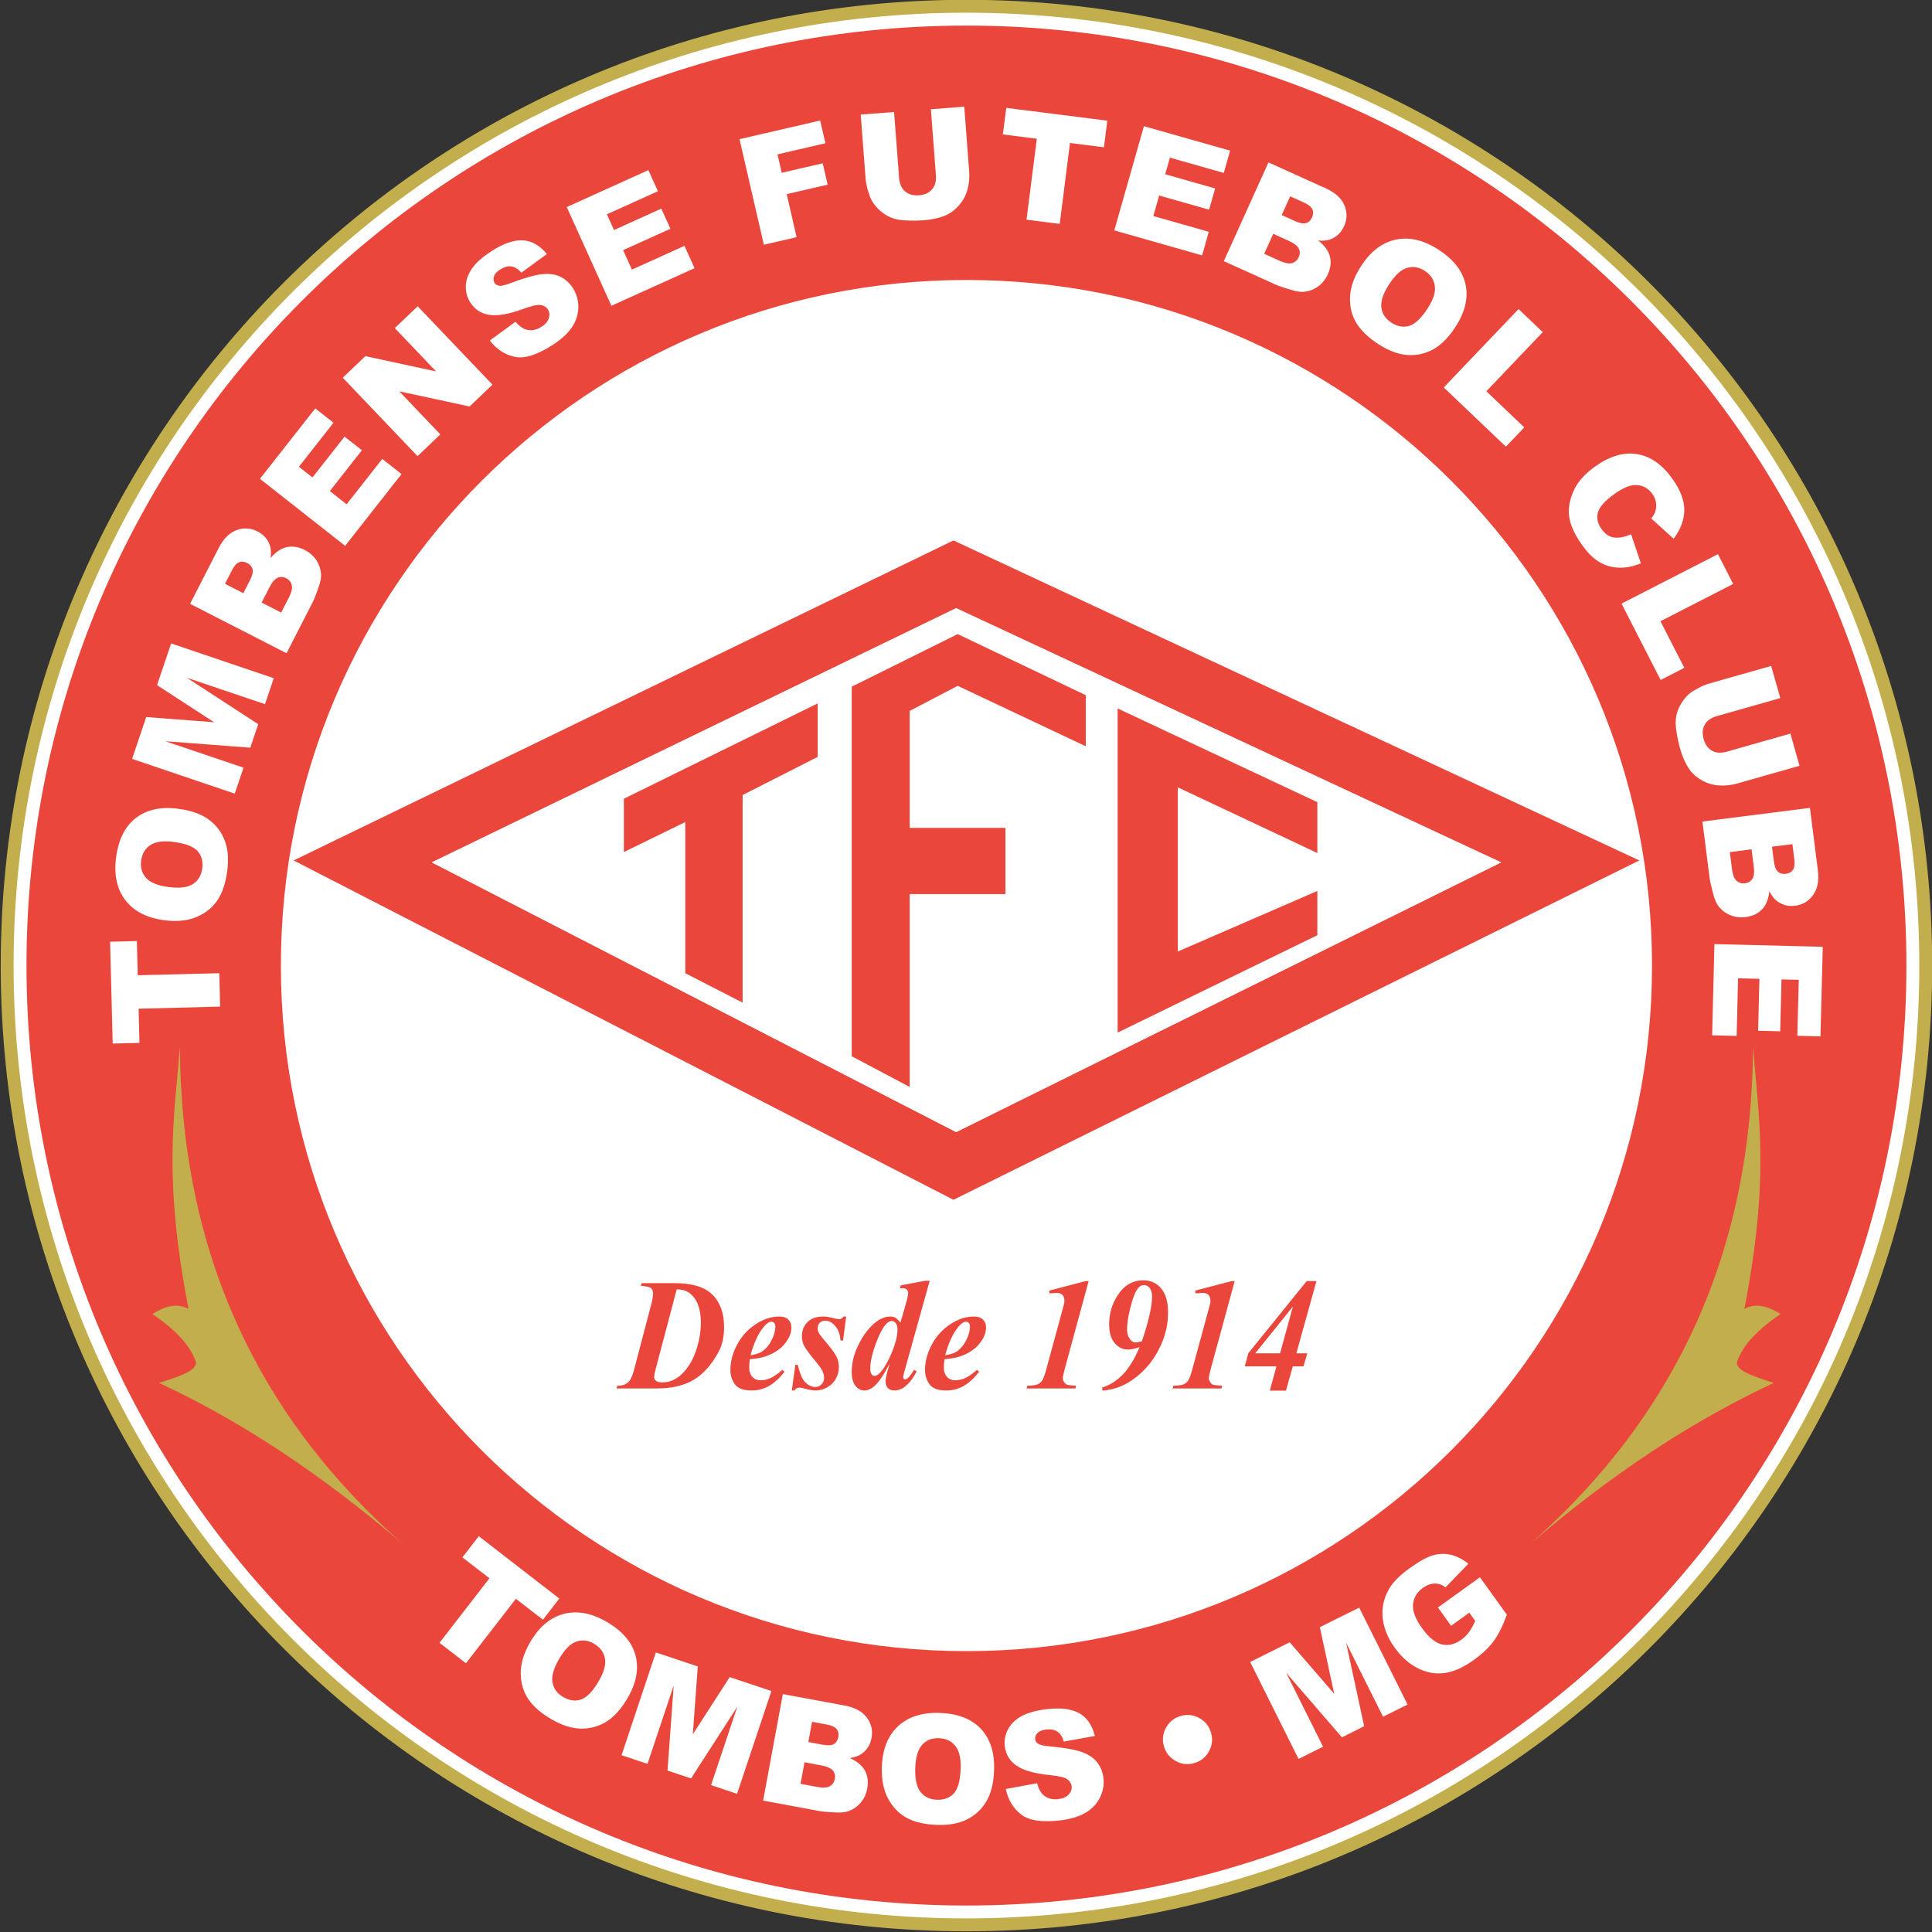 <?xml version="1.0" encoding="UTF-8"?>
<svg xmlns="http://www.w3.org/2000/svg" xmlns:xlink="http://www.w3.org/1999/xlink" width="210.3pt" height="210.3pt" viewBox="0 0 210.3 210.3" version="1.1">
<rect x="0" y="0" width="210.3" height="210.3" fill="#333333" stroke="none"/>
<g id="surface1">
<path style=" stroke:none;fill-rule:evenodd;fill:rgb(91.797%,27.44%,23.143%);fill-opacity:1;" d="M 105.199 0.602 C 162.914 0.602 209.699 47.387 209.699 105.102 C 209.699 162.816 162.914 209.602 105.199 209.602 C 47.484 209.602 0.699 162.816 0.699 105.102 C 0.699 47.387 47.484 0.602 105.199 0.602 Z M 105.199 0.602 "/>
<path style=" stroke:none;fill-rule:evenodd;fill:rgb(100%,100%,100%);fill-opacity:1;" d="M 105.199 0.602 C 162.914 0.602 209.699 47.387 209.699 105.102 C 209.699 162.816 162.914 209.602 105.199 209.602 C 47.484 209.602 0.699 162.816 0.699 105.102 C 0.699 47.387 47.484 0.602 105.199 0.602 Z M 105.199 2.785 C 161.707 2.785 207.516 48.594 207.516 105.102 C 207.516 161.609 161.707 207.418 105.199 207.418 C 48.691 207.418 2.883 161.609 2.883 105.102 C 2.883 48.594 48.691 2.785 105.199 2.785 Z M 105.199 2.785 "/>
<path style=" stroke:none;fill-rule:evenodd;fill:rgb(100%,100%,100%);fill-opacity:1;" d="M 105.199 30.477 C 146.414 30.477 179.824 63.887 179.824 105.102 C 179.824 146.316 146.414 179.727 105.199 179.727 C 63.984 179.727 30.574 146.316 30.574 105.102 C 30.574 63.887 63.984 30.477 105.199 30.477 Z M 105.199 30.477 "/>
<path style=" stroke:none;fill-rule:evenodd;fill:rgb(76.172%,68.164%,29.81%);fill-opacity:1;" d="M 105.199 -0.02 C 163.254 -0.02 210.32 47.047 210.32 105.102 C 210.32 163.156 163.254 210.223 105.199 210.223 C 47.145 210.223 0.078 163.156 0.078 105.102 C 0.078 47.047 47.145 -0.02 105.199 -0.02 Z M 105.199 1.383 C 162.48 1.383 208.918 47.82 208.918 105.102 C 208.918 162.383 162.48 208.82 105.199 208.82 C 47.918 208.82 1.48 162.383 1.48 105.102 C 1.48 47.82 47.918 1.383 105.199 1.383 Z M 105.199 1.383 "/>
<path style=" stroke:none;fill-rule:evenodd;fill:rgb(91.797%,27.44%,23.143%);fill-opacity:1;" d="M 67.102 151.133 L 67.195 150.84 C 67.699 150.84 68.086 150.723 68.348 150.492 C 68.605 150.262 68.824 149.832 68.992 149.199 L 70.895 141.961 C 71.02 141.484 71.082 141.094 71.082 140.789 C 71.082 140.531 71.008 140.336 70.867 140.215 C 70.723 140.09 70.352 140.008 69.758 139.969 L 69.848 139.672 L 73.449 139.672 C 75.348 139.672 76.715 140.094 77.555 140.93 C 78.395 141.766 78.816 142.938 78.816 144.449 C 78.816 145.512 78.621 146.406 78.234 147.121 C 77.477 148.535 76.574 149.555 75.527 150.184 C 74.484 150.816 73.141 151.133 71.504 151.133 Z M 73.66 140.348 L 71.367 149.039 C 71.258 149.438 71.207 149.727 71.207 149.898 C 71.207 150.059 71.266 150.184 71.383 150.281 C 71.539 150.41 71.766 150.477 72.074 150.477 C 72.805 150.477 73.453 150.227 74.031 149.734 C 74.766 149.098 75.324 148.238 75.711 147.164 C 76.094 146.086 76.289 145.02 76.289 143.957 C 76.289 143.191 76.18 142.523 75.953 141.957 C 75.727 141.387 75.379 140.953 74.91 140.656 C 74.582 140.449 74.164 140.348 73.66 140.348 Z M 81.621 147.953 C 81.578 148.32 81.551 148.621 81.551 148.855 C 81.551 149.281 81.668 149.617 81.891 149.871 C 82.117 150.121 82.418 150.246 82.797 150.246 C 83.16 150.246 83.523 150.164 83.891 149.996 C 84.254 149.828 84.68 149.535 85.16 149.109 L 85.398 149.324 C 84.805 150.059 84.227 150.578 83.66 150.891 C 83.098 151.203 82.477 151.355 81.793 151.355 C 80.926 151.355 80.328 151.133 79.996 150.684 C 79.668 150.234 79.504 149.711 79.504 149.121 C 79.504 148.199 79.75 147.277 80.242 146.355 C 80.738 145.434 81.41 144.695 82.262 144.141 C 83.113 143.582 83.969 143.305 84.828 143.305 C 85.262 143.305 85.59 143.414 85.812 143.641 C 86.035 143.867 86.145 144.148 86.145 144.492 C 86.145 144.902 86.039 145.297 85.82 145.688 C 85.52 146.215 85.141 146.641 84.68 146.961 C 84.227 147.289 83.715 147.531 83.148 147.699 C 82.77 147.812 82.262 147.895 81.621 147.953 Z M 81.691 147.52 C 82.152 147.449 82.508 147.348 82.762 147.223 C 83.012 147.098 83.262 146.895 83.504 146.617 C 83.746 146.34 83.957 145.992 84.133 145.566 C 84.309 145.145 84.398 144.746 84.398 144.379 C 84.398 144.223 84.359 144.098 84.277 144.012 C 84.195 143.918 84.094 143.871 83.969 143.871 C 83.719 143.871 83.438 144.062 83.125 144.438 C 82.551 145.121 82.074 146.148 81.691 147.52 Z M 92.105 143.305 L 91.77 145.914 L 91.484 145.914 C 91.441 145.242 91.254 144.715 90.914 144.332 C 90.574 143.945 90.211 143.754 89.824 143.754 C 89.586 143.754 89.391 143.828 89.238 143.98 C 89.082 144.133 89.004 144.316 89.004 144.531 C 89.004 144.711 89.039 144.879 89.105 145.035 C 89.172 145.195 89.324 145.406 89.555 145.672 C 90.371 146.633 90.867 147.289 91.043 147.648 C 91.223 148.008 91.309 148.391 91.309 148.797 C 91.309 149.238 91.207 149.656 91 150.047 C 90.793 150.445 90.484 150.762 90.07 150.996 C 89.66 151.238 89.23 151.355 88.785 151.355 C 88.484 151.355 88.113 151.293 87.676 151.172 C 87.383 151.09 87.168 151.043 87.02 151.043 C 86.891 151.043 86.789 151.07 86.719 151.105 C 86.648 151.148 86.566 151.23 86.477 151.355 L 86.191 151.355 L 86.574 148.559 L 86.828 148.559 C 87.008 149.242 87.176 149.73 87.332 150.02 C 87.492 150.316 87.703 150.539 87.965 150.719 C 88.227 150.891 88.48 150.977 88.723 150.977 C 89.004 150.977 89.238 150.879 89.426 150.688 C 89.609 150.488 89.703 150.258 89.703 149.988 C 89.703 149.723 89.645 149.469 89.52 149.223 C 89.402 148.977 89.121 148.59 88.68 148.066 C 88.078 147.352 87.684 146.793 87.488 146.41 C 87.355 146.121 87.289 145.805 87.289 145.441 C 87.289 144.832 87.488 144.32 87.895 143.914 C 88.301 143.508 88.867 143.305 89.602 143.305 C 89.918 143.305 90.309 143.367 90.773 143.496 C 91.008 143.562 91.191 143.594 91.332 143.594 C 91.531 143.594 91.691 143.496 91.816 143.305 Z M 101.199 139.414 L 98.566 148.855 C 98.395 149.445 98.312 149.797 98.312 149.922 C 98.312 149.984 98.336 150.039 98.375 150.082 C 98.418 150.129 98.461 150.152 98.504 150.152 C 98.59 150.152 98.691 150.105 98.805 150.008 C 98.996 149.852 99.227 149.547 99.5 149.109 L 99.785 149.273 C 99.051 150.664 98.246 151.355 97.367 151.355 C 97.055 151.355 96.812 151.27 96.648 151.094 C 96.477 150.914 96.395 150.691 96.395 150.414 C 96.395 150.152 96.461 149.777 96.594 149.289 L 96.84 148.43 C 96.191 149.668 95.629 150.496 95.152 150.906 C 94.789 151.207 94.438 151.355 94.094 151.355 C 93.707 151.355 93.379 151.184 93.109 150.84 C 92.844 150.496 92.711 149.996 92.711 149.34 C 92.711 148.504 92.883 147.68 93.227 146.863 C 93.57 146.047 93.973 145.367 94.422 144.82 C 94.875 144.277 95.305 143.887 95.715 143.652 C 96.125 143.414 96.531 143.305 96.926 143.305 C 97.129 143.305 97.312 143.352 97.473 143.441 C 97.629 143.539 97.812 143.711 98.016 143.969 L 98.617 141.871 C 98.773 141.34 98.852 140.957 98.852 140.723 C 98.852 140.586 98.797 140.469 98.695 140.367 C 98.59 140.27 98.449 140.219 98.277 140.219 C 98.195 140.219 98.094 140.23 97.973 140.246 L 98.035 139.914 L 100.711 139.414 Z M 97.691 144.773 C 97.691 144.43 97.633 144.18 97.504 144.023 C 97.379 143.867 97.23 143.789 97.062 143.789 C 96.895 143.789 96.711 143.879 96.516 144.066 C 96.141 144.422 95.75 145.148 95.34 146.234 C 94.934 147.32 94.73 148.234 94.73 148.977 C 94.73 149.246 94.773 149.445 94.863 149.574 C 94.953 149.703 95.051 149.766 95.164 149.766 C 95.348 149.766 95.535 149.68 95.719 149.496 C 96.164 149.07 96.605 148.336 97.043 147.293 C 97.477 146.254 97.691 145.414 97.691 144.773 Z M 102.809 147.953 C 102.762 148.32 102.738 148.621 102.738 148.855 C 102.738 149.281 102.855 149.617 103.078 149.871 C 103.305 150.121 103.605 150.246 103.984 150.246 C 104.348 150.246 104.711 150.164 105.074 149.996 C 105.441 149.828 105.867 149.535 106.348 149.109 L 106.586 149.324 C 105.988 150.059 105.414 150.578 104.848 150.891 C 104.285 151.203 103.66 151.355 102.977 151.355 C 102.113 151.355 101.516 151.133 101.184 150.684 C 100.852 150.234 100.688 149.711 100.688 149.121 C 100.688 148.199 100.938 147.277 101.43 146.355 C 101.922 145.434 102.598 144.695 103.449 144.141 C 104.301 143.582 105.156 143.305 106.012 143.305 C 106.449 143.305 106.777 143.414 107 143.641 C 107.223 143.867 107.332 144.148 107.332 144.492 C 107.332 144.902 107.223 145.297 107.008 145.688 C 106.707 146.215 106.328 146.641 105.867 146.961 C 105.414 147.289 104.902 147.531 104.336 147.699 C 103.957 147.812 103.445 147.895 102.809 147.953 Z M 102.879 147.52 C 103.34 147.449 103.691 147.348 103.949 147.223 C 104.199 147.098 104.449 146.895 104.688 146.617 C 104.934 146.34 105.141 145.992 105.32 145.566 C 105.496 145.145 105.586 144.746 105.586 144.379 C 105.586 144.223 105.547 144.098 105.461 144.012 C 105.383 143.918 105.281 143.871 105.156 143.871 C 104.902 143.871 104.621 144.062 104.309 144.438 C 103.738 145.121 103.262 146.148 102.879 147.52 Z M 118.5 139.449 L 115.887 149.055 C 115.75 149.562 115.684 149.883 115.684 150.02 C 115.684 150.156 115.734 150.293 115.828 150.441 C 115.922 150.59 116.027 150.68 116.137 150.723 C 116.25 150.766 116.582 150.805 117.141 150.84 L 117.059 151.133 L 111.742 151.133 L 111.828 150.84 C 112.355 150.828 112.723 150.777 112.93 150.695 C 113.137 150.609 113.305 150.469 113.438 150.277 C 113.57 150.082 113.719 149.672 113.887 149.055 L 115.438 143.363 C 115.676 142.488 115.801 142.027 115.812 141.977 C 115.844 141.828 115.863 141.691 115.863 141.562 C 115.863 141.305 115.789 141.105 115.645 140.953 C 115.504 140.809 115.297 140.734 115.035 140.734 C 114.902 140.734 114.648 140.754 114.262 140.793 L 114.195 140.488 L 118.172 139.449 Z M 119.988 151.371 L 119.988 151.027 C 120.781 150.789 121.516 150.328 122.195 149.641 C 122.875 148.949 123.492 147.945 124.043 146.633 C 123.555 146.809 123.137 146.898 122.789 146.898 C 122.203 146.898 121.715 146.66 121.32 146.18 C 120.926 145.703 120.73 145.031 120.73 144.156 C 120.73 143.031 121.023 142.004 121.609 141.07 C 122.32 139.934 123.266 139.363 124.453 139.363 C 125.262 139.363 125.914 139.664 126.41 140.27 C 126.902 140.871 127.148 141.727 127.148 142.832 C 127.148 144.027 126.91 145.172 126.426 146.281 C 125.941 147.387 125.324 148.32 124.578 149.082 C 123.832 149.844 123.035 150.422 122.188 150.82 C 121.52 151.121 120.789 151.312 119.988 151.371 Z M 124.293 145.996 C 124.648 144.992 124.941 143.969 125.176 142.914 C 125.328 142.207 125.402 141.621 125.402 141.148 C 125.402 140.727 125.316 140.41 125.148 140.199 C 124.977 139.988 124.766 139.883 124.512 139.883 C 124.312 139.883 124.133 139.961 123.973 140.117 C 123.703 140.379 123.453 140.898 123.223 141.672 C 122.863 142.902 122.684 143.922 122.684 144.746 C 122.684 145.16 122.793 145.512 123.012 145.789 C 123.176 146.012 123.371 146.121 123.605 146.121 C 123.789 146.121 124.016 146.078 124.293 145.996 Z M 134.395 139.449 L 131.781 149.055 C 131.645 149.562 131.578 149.883 131.578 150.02 C 131.578 150.156 131.625 150.293 131.723 150.441 C 131.816 150.59 131.922 150.68 132.031 150.723 C 132.145 150.766 132.477 150.805 133.035 150.84 L 132.953 151.133 L 127.637 151.133 L 127.723 150.84 C 128.25 150.828 128.617 150.777 128.824 150.695 C 129.031 150.609 129.199 150.469 129.332 150.277 C 129.465 150.082 129.613 149.672 129.781 149.055 L 131.332 143.363 C 131.57 142.488 131.695 142.027 131.707 141.977 C 131.738 141.828 131.758 141.691 131.758 141.562 C 131.758 141.305 131.684 141.105 131.539 140.953 C 131.395 140.809 131.191 140.734 130.926 140.734 C 130.797 140.734 130.539 140.754 130.152 140.793 L 130.09 140.488 L 134.066 139.449 Z M 138.945 148.73 L 135.496 148.73 L 135.875 147.309 L 142.234 139.449 L 143.297 139.449 L 141.109 147.312 L 142.297 147.312 L 141.883 148.73 L 140.719 148.73 L 139.98 151.371 L 138.219 151.371 Z M 139.336 147.312 L 140.734 142.219 L 136.629 147.312 Z M 139.336 147.312 "/>
<path style=" stroke:none;fill-rule:evenodd;fill:rgb(91.797%,27.44%,23.143%);fill-opacity:1;" d="M 103.785 58.828 L 31.961 93.66 L 103.785 130.598 L 178.438 93.66 Z M 104.078 66.199 L 47.004 93.871 L 104.078 123.227 L 163.395 93.871 Z M 104.078 66.199 "/>
<path style=" stroke:none;fill-rule:evenodd;fill:rgb(100%,100%,100%);fill-opacity:1;" d="M 104.078 66.199 L 47.004 93.871 L 104.078 123.227 L 163.395 93.871 Z M 104.078 66.199 "/>
<path style=" stroke:none;fill-rule:evenodd;fill:rgb(91.797%,27.44%,23.143%);fill-opacity:1;" d="M 92.711 74.746 L 92.711 114.973 L 99.02 118.316 L 99.02 97.32 L 109.445 97.32 L 109.445 90.113 L 99.02 90.113 L 99.02 77.383 L 104.246 74.652 L 118.188 81.234 L 118.188 75.672 L 104.246 69.023 Z M 92.711 74.746 "/>
<path style=" stroke:none;fill-rule:evenodd;fill:rgb(91.797%,27.44%,23.143%);fill-opacity:1;" d="M 67.91 86.941 L 89.008 76.566 L 89.008 82.387 L 80.836 86.539 L 80.836 109.141 L 74.598 105.938 L 74.598 89.477 L 67.91 92.746 Z M 67.91 86.941 "/>
<path style=" stroke:none;fill-rule:evenodd;fill:rgb(91.797%,27.44%,23.143%);fill-opacity:1;" d="M 121.656 112.398 L 143.395 101.797 L 143.395 96.98 L 128.207 103.574 L 128.207 85.703 L 143.395 92.852 L 143.395 87.316 L 121.656 77.117 Z M 121.656 112.398 "/>
<path style=" stroke:none;fill-rule:evenodd;fill:rgb(100%,100%,100%);fill-opacity:1;" d="M 12.266 113.59 L 11.984 102.508 L 14.898 102.434 L 14.992 106.156 L 23.871 105.934 L 23.961 109.57 L 15.086 109.797 L 15.18 113.52 Z M 17.918 100.172 C 16.008 99.93 14.59 99.203 13.664 98.008 C 12.734 96.809 12.391 95.258 12.633 93.359 C 12.879 91.41 13.594 89.977 14.77 89.055 C 15.949 88.133 17.48 87.789 19.363 88.031 C 20.73 88.203 21.82 88.578 22.637 89.148 C 23.453 89.719 24.051 90.473 24.426 91.406 C 24.805 92.34 24.906 93.453 24.742 94.754 C 24.574 96.07 24.227 97.137 23.699 97.949 C 23.164 98.758 22.41 99.379 21.434 99.797 C 20.457 100.219 19.285 100.344 17.918 100.172 Z M 18.387 96.559 C 19.566 96.711 20.441 96.598 21.012 96.223 C 21.586 95.848 21.918 95.281 22.016 94.523 C 22.113 93.746 21.938 93.113 21.488 92.621 C 21.035 92.133 20.156 91.805 18.848 91.637 C 17.746 91.496 16.914 91.617 16.352 91.996 C 15.785 92.379 15.457 92.949 15.359 93.711 C 15.266 94.441 15.453 95.062 15.91 95.57 C 16.367 96.078 17.195 96.41 18.387 96.559 Z M 14.379 82.605 L 15.918 78.051 L 23.305 78.617 L 17.094 74.578 L 18.629 70.039 L 29.801 73.824 L 28.844 76.648 L 20.328 73.77 L 28.109 78.828 L 27.242 81.387 L 17.988 80.68 L 26.508 83.562 L 25.551 86.387 Z M 20.691 65.73 L 23.805 59.652 C 24.324 58.641 24.973 57.992 25.75 57.703 C 26.531 57.422 27.289 57.465 28.031 57.848 C 28.652 58.164 29.086 58.629 29.328 59.246 C 29.496 59.652 29.535 60.152 29.453 60.738 C 30.02 60.074 30.613 59.68 31.238 59.551 C 31.863 59.422 32.508 59.527 33.176 59.871 C 33.719 60.148 34.145 60.527 34.449 60.996 C 34.754 61.477 34.918 61.996 34.949 62.566 C 34.965 62.922 34.871 63.391 34.66 63.977 C 34.379 64.758 34.184 65.266 34.059 65.504 L 31.191 71.105 Z M 26.488 64.57 L 27.211 63.156 C 27.473 62.648 27.562 62.246 27.492 61.961 C 27.418 61.676 27.219 61.445 26.887 61.277 C 26.582 61.121 26.293 61.098 26.02 61.203 C 25.742 61.316 25.48 61.621 25.23 62.113 L 24.492 63.547 Z M 30.605 66.68 L 31.453 65.023 C 31.742 64.465 31.844 64.02 31.762 63.691 C 31.68 63.359 31.477 63.109 31.141 62.938 C 30.832 62.777 30.523 62.762 30.219 62.895 C 29.914 63.023 29.617 63.371 29.324 63.945 L 28.48 65.59 Z M 28.293 52.121 L 34.32 44.453 L 36.301 46.016 L 32.535 50.809 L 34.012 51.969 L 37.504 47.527 L 39.395 49.012 L 35.902 53.453 L 37.73 54.891 L 41.609 49.953 L 43.707 51.605 L 37.57 59.414 Z M 37.309 41.113 L 39.773 38.766 L 47.469 40.43 L 42.973 35.715 L 45.465 33.34 L 53.605 41.871 L 51.113 44.246 L 43.461 42.598 L 47.93 47.285 L 45.449 49.652 Z M 53.316 37.066 L 56.113 35.02 C 56.477 35.449 56.836 35.727 57.188 35.848 C 57.762 36.039 58.34 35.953 58.93 35.578 C 59.363 35.301 59.637 34.98 59.742 34.621 C 59.848 34.266 59.812 33.953 59.641 33.684 C 59.477 33.426 59.215 33.266 58.859 33.203 C 58.508 33.148 57.863 33.289 56.926 33.637 C 55.387 34.199 54.172 34.41 53.277 34.273 C 52.379 34.145 51.684 33.695 51.184 32.914 C 50.859 32.41 50.699 31.828 50.703 31.191 C 50.707 30.547 50.922 29.906 51.352 29.266 C 51.777 28.621 52.508 27.973 53.543 27.312 C 54.812 26.496 55.93 26.113 56.898 26.16 C 57.867 26.203 58.742 26.703 59.531 27.652 L 56.758 29.676 C 56.391 29.273 56.02 29.047 55.645 28.996 C 55.266 28.953 54.859 29.07 54.426 29.348 C 54.07 29.574 53.848 29.824 53.766 30.09 C 53.68 30.355 53.711 30.602 53.848 30.816 C 53.949 30.973 54.113 31.066 54.34 31.102 C 54.566 31.145 54.984 31.039 55.598 30.809 C 57.125 30.238 58.273 29.914 59.039 29.844 C 59.809 29.766 60.469 29.859 61.012 30.133 C 61.555 30.398 62 30.805 62.352 31.348 C 62.758 31.984 62.957 32.684 62.953 33.445 C 62.941 34.211 62.715 34.934 62.258 35.617 C 61.805 36.297 61.098 36.945 60.137 37.562 C 58.449 38.645 57.074 39.07 56.008 38.836 C 54.941 38.602 54.043 38.016 53.316 37.066 Z M 61.691 22.539 L 70.578 18.52 L 71.617 20.816 L 66.062 23.328 L 66.836 25.039 L 71.984 22.711 L 72.977 24.902 L 67.828 27.23 L 68.785 29.348 L 74.504 26.762 L 75.602 29.195 L 66.551 33.285 Z M 80.496 15.148 L 89.277 13.121 L 89.848 15.594 L 84.629 16.801 L 85.094 18.805 L 89.555 17.777 L 90.094 20.102 L 85.633 21.133 L 86.711 25.82 L 83.148 26.641 Z M 101.328 11.891 L 104.961 11.613 L 105.492 18.617 C 105.547 19.312 105.484 19.977 105.316 20.609 C 105.148 21.246 104.848 21.809 104.422 22.309 C 103.992 22.805 103.535 23.164 103.043 23.395 C 102.355 23.703 101.516 23.902 100.527 23.977 C 99.957 24.02 99.328 24.027 98.645 23.996 C 97.965 23.973 97.387 23.855 96.914 23.652 C 96.441 23.449 96 23.145 95.59 22.734 C 95.18 22.324 94.887 21.891 94.711 21.438 C 94.43 20.703 94.27 20.055 94.223 19.477 L 93.691 12.469 L 97.32 12.195 L 97.867 19.367 C 97.918 20.008 98.133 20.496 98.512 20.828 C 98.895 21.16 99.402 21.305 100.031 21.258 C 100.652 21.211 101.129 20.996 101.457 20.609 C 101.785 20.23 101.926 19.715 101.875 19.062 Z M 109.535 11.742 L 120.531 13.137 L 120.164 16.031 L 116.469 15.562 L 115.352 24.371 L 111.738 23.91 L 112.859 15.102 L 109.164 14.633 Z M 124.516 13.734 L 133.898 16.398 L 133.211 18.824 L 127.348 17.16 L 126.832 18.965 L 132.27 20.512 L 131.613 22.824 L 126.176 21.281 L 125.543 23.516 L 131.578 25.23 L 130.852 27.797 L 121.293 25.078 Z M 138.074 17.68 L 144.297 20.492 C 145.332 20.961 146.012 21.578 146.336 22.34 C 146.66 23.105 146.648 23.867 146.305 24.621 C 146.02 25.258 145.574 25.715 144.973 25.988 C 144.57 26.176 144.078 26.238 143.488 26.184 C 144.176 26.719 144.598 27.289 144.758 27.91 C 144.918 28.527 144.844 29.18 144.535 29.859 C 144.281 30.414 143.926 30.859 143.469 31.191 C 143.004 31.516 142.492 31.703 141.926 31.766 C 141.574 31.797 141.102 31.727 140.504 31.539 C 139.715 31.305 139.195 31.129 138.949 31.02 L 133.215 28.426 Z M 139.516 23.41 L 140.965 24.066 C 141.48 24.297 141.887 24.371 142.168 24.285 C 142.453 24.199 142.672 23.988 142.824 23.648 C 142.965 23.336 142.973 23.039 142.852 22.777 C 142.727 22.508 142.414 22.262 141.91 22.035 L 140.438 21.367 Z M 137.609 27.629 L 139.301 28.395 C 139.875 28.652 140.324 28.73 140.652 28.637 C 140.977 28.539 141.219 28.32 141.371 27.98 C 141.516 27.66 141.516 27.355 141.371 27.055 C 141.227 26.758 140.859 26.477 140.277 26.215 L 138.594 25.449 Z M 148.129 29.004 C 149.168 27.383 150.426 26.41 151.906 26.09 C 153.391 25.766 154.938 26.121 156.551 27.152 C 158.203 28.215 159.191 29.473 159.52 30.934 C 159.844 32.395 159.492 33.922 158.469 35.52 C 157.727 36.68 156.922 37.504 156.055 37.996 C 155.188 38.488 154.254 38.703 153.25 38.645 C 152.246 38.586 151.195 38.199 150.09 37.492 C 148.973 36.777 148.16 36.004 147.652 35.176 C 147.148 34.348 146.914 33.402 146.953 32.34 C 146.992 31.277 147.383 30.164 148.129 29.004 Z M 151.188 30.977 C 150.547 31.977 150.27 32.816 150.363 33.492 C 150.457 34.164 150.824 34.715 151.469 35.129 C 152.125 35.551 152.777 35.664 153.41 35.469 C 154.051 35.27 154.723 34.617 155.438 33.508 C 156.035 32.574 156.281 31.77 156.18 31.098 C 156.078 30.422 155.707 29.879 155.059 29.465 C 154.438 29.07 153.801 28.969 153.145 29.164 C 152.488 29.359 151.836 29.965 151.188 30.977 Z M 165.297 33.641 L 167.93 36.152 L 161.793 42.59 L 165.918 46.523 L 163.918 48.621 L 157.156 42.176 Z M 177.547 58.16 L 178.613 61.324 C 177.762 61.664 176.953 61.824 176.199 61.789 C 175.441 61.766 174.738 61.562 174.094 61.18 C 173.449 60.801 172.82 60.18 172.207 59.32 C 171.461 58.273 171.008 57.312 170.836 56.434 C 170.672 55.555 170.801 54.602 171.223 53.578 C 171.641 52.555 172.449 51.617 173.641 50.77 C 175.23 49.641 176.75 49.195 178.207 49.434 C 179.664 49.676 180.941 50.566 182.043 52.117 C 182.902 53.324 183.336 54.453 183.34 55.496 C 183.344 56.535 182.957 57.586 182.18 58.645 L 179.738 56.438 C 179.965 56.141 180.109 55.895 180.172 55.695 C 180.277 55.367 180.309 55.039 180.258 54.715 C 180.211 54.387 180.078 54.074 179.867 53.777 C 179.387 53.102 178.75 52.777 177.957 52.801 C 177.363 52.816 176.633 53.129 175.777 53.738 C 174.711 54.496 174.102 55.172 173.934 55.781 C 173.773 56.383 173.898 56.977 174.316 57.566 C 174.719 58.133 175.184 58.449 175.711 58.512 C 176.234 58.578 176.848 58.453 177.547 58.16 Z M 187 60.324 L 188.66 63.566 L 180.742 67.621 L 183.34 72.695 L 180.762 74.016 L 176.504 65.703 Z M 194.887 79.855 L 195.879 83.359 L 189.121 85.277 C 188.453 85.469 187.789 85.539 187.137 85.496 C 186.48 85.461 185.867 85.281 185.293 84.965 C 184.719 84.645 184.273 84.266 183.953 83.828 C 183.512 83.219 183.152 82.434 182.879 81.48 C 182.723 80.93 182.59 80.316 182.484 79.641 C 182.375 78.969 182.371 78.379 182.477 77.871 C 182.582 77.371 182.793 76.871 183.113 76.395 C 183.434 75.91 183.797 75.539 184.207 75.277 C 184.867 74.855 185.477 74.566 186.035 74.406 L 192.793 72.488 L 193.785 75.988 L 186.867 77.953 C 186.25 78.129 185.812 78.438 185.566 78.879 C 185.312 79.32 185.273 79.844 185.445 80.453 C 185.617 81.051 185.922 81.477 186.363 81.723 C 186.801 81.965 187.336 81.996 187.965 81.82 L 194.883 79.855 Z M 197.012 87.941 L 197.875 94.715 C 198.016 95.844 197.848 96.746 197.363 97.414 C 196.883 98.094 196.23 98.484 195.406 98.59 C 194.715 98.68 194.094 98.539 193.543 98.164 C 193.176 97.926 192.863 97.535 192.598 97.008 C 192.504 97.871 192.238 98.535 191.793 98.992 C 191.352 99.453 190.758 99.73 190.016 99.824 C 189.406 99.898 188.844 99.828 188.324 99.609 C 187.805 99.387 187.375 99.051 187.027 98.598 C 186.816 98.312 186.629 97.871 186.473 97.27 C 186.262 96.469 186.141 95.938 186.105 95.672 L 185.312 89.426 Z M 192.883 92.164 L 193.086 93.746 C 193.156 94.309 193.305 94.691 193.527 94.887 C 193.75 95.078 194.043 95.16 194.414 95.113 C 194.754 95.07 195.004 94.926 195.168 94.68 C 195.332 94.434 195.379 94.035 195.309 93.488 L 195.105 91.887 Z M 188.293 92.754 L 188.527 94.598 C 188.605 95.219 188.773 95.645 189.027 95.871 C 189.281 96.102 189.59 96.191 189.965 96.145 C 190.309 96.098 190.57 95.938 190.75 95.66 C 190.926 95.379 190.977 94.922 190.895 94.285 L 190.66 92.449 Z M 198.41 103.062 L 198.16 112.812 L 195.641 112.746 L 195.797 106.656 L 193.918 106.609 L 193.777 112.258 L 191.371 112.195 L 191.516 106.547 L 189.191 106.488 L 189.035 112.762 L 186.367 112.695 L 186.617 102.766 Z M 198.41 103.062 "/>
<path style=" stroke:none;fill-rule:evenodd;fill:rgb(100%,100%,100%);fill-opacity:1;" d="M 52.117 167.215 L 60.883 174.004 L 59.102 176.309 L 56.156 174.031 L 50.719 181.047 L 47.84 178.82 L 53.277 171.797 L 50.336 169.523 Z M 57.699 178.77 C 58.664 177.102 59.875 176.07 61.344 175.684 C 62.809 175.289 64.371 175.574 66.027 176.531 C 67.727 177.516 68.773 178.727 69.168 180.168 C 69.559 181.613 69.281 183.16 68.332 184.797 C 67.641 185.996 66.875 186.855 66.035 187.387 C 65.191 187.914 64.266 188.172 63.262 188.164 C 62.254 188.148 61.188 187.812 60.051 187.156 C 58.902 186.492 58.055 185.758 57.512 184.957 C 56.969 184.152 56.691 183.219 56.684 182.152 C 56.672 181.09 57.012 179.961 57.699 178.77 Z M 60.848 180.598 C 60.254 181.621 60.016 182.48 60.141 183.148 C 60.266 183.82 60.656 184.352 61.316 184.73 C 61.996 185.121 62.652 185.207 63.277 184.98 C 63.906 184.754 64.547 184.074 65.207 182.93 C 65.762 181.969 65.973 181.156 65.84 180.488 C 65.707 179.82 65.309 179.293 64.645 178.91 C 64.008 178.539 63.363 178.473 62.719 178.699 C 62.07 178.918 61.449 179.559 60.848 180.598 Z M 71.391 179.867 L 75.953 181.391 L 75.414 188.781 L 79.43 182.555 L 83.969 184.07 L 80.23 195.258 L 77.402 194.312 L 80.254 185.785 L 75.223 193.582 L 72.66 192.727 L 73.332 183.473 L 70.48 191.996 L 67.656 191.055 Z M 85.215 184.402 L 91.93 185.648 C 93.047 185.855 93.855 186.289 94.352 186.957 C 94.848 187.621 95.02 188.363 94.867 189.18 C 94.742 189.867 94.418 190.414 93.898 190.824 C 93.555 191.102 93.09 191.277 92.504 191.367 C 93.301 191.723 93.848 192.18 94.152 192.742 C 94.453 193.297 94.535 193.953 94.398 194.688 C 94.289 195.289 94.047 195.805 93.68 196.234 C 93.309 196.66 92.855 196.969 92.32 197.16 C 91.988 197.277 91.512 197.32 90.887 197.285 C 90.062 197.242 89.516 197.195 89.254 197.145 L 83.066 195.996 Z M 87.984 189.621 L 89.547 189.914 C 90.105 190.016 90.516 189.992 90.77 189.84 C 91.023 189.688 91.188 189.43 91.254 189.066 C 91.316 188.727 91.254 188.441 91.07 188.211 C 90.887 187.98 90.523 187.816 89.98 187.715 L 88.395 187.418 Z M 87.141 194.172 L 88.969 194.512 C 89.586 194.629 90.039 194.598 90.336 194.422 C 90.629 194.254 90.809 193.988 90.879 193.617 C 90.941 193.273 90.871 192.977 90.656 192.723 C 90.445 192.465 90.023 192.281 89.395 192.164 L 87.574 191.824 Z M 95.988 192.359 C 96.051 190.434 96.633 188.953 97.738 187.914 C 98.848 186.879 100.355 186.391 102.27 186.453 C 104.234 186.516 105.727 187.09 106.758 188.172 C 107.785 189.262 108.27 190.754 108.207 192.652 C 108.164 194.031 107.898 195.148 107.406 196.016 C 106.914 196.883 106.219 197.543 105.328 198.012 C 104.434 198.473 103.336 198.684 102.027 198.641 C 100.699 198.598 99.605 198.352 98.746 197.902 C 97.887 197.449 97.203 196.758 96.691 195.824 C 96.18 194.891 95.945 193.738 95.988 192.359 Z M 99.625 192.484 C 99.59 193.668 99.785 194.535 100.207 195.066 C 100.637 195.602 101.23 195.879 101.996 195.906 C 102.777 195.93 103.395 195.695 103.84 195.199 C 104.285 194.703 104.527 193.793 104.57 192.477 C 104.605 191.371 104.406 190.555 103.977 190.027 C 103.543 189.496 102.945 189.227 102.176 189.203 C 101.441 189.18 100.84 189.418 100.379 189.922 C 99.914 190.43 99.664 191.285 99.625 192.484 Z M 109.484 194.734 L 112.891 194.105 C 113.031 194.652 113.238 195.059 113.5 195.32 C 113.93 195.746 114.492 195.914 115.184 195.836 C 115.699 195.773 116.082 195.605 116.332 195.328 C 116.582 195.055 116.688 194.758 116.648 194.438 C 116.613 194.133 116.449 193.879 116.156 193.664 C 115.863 193.461 115.219 193.312 114.227 193.215 C 112.598 193.047 111.41 192.711 110.664 192.203 C 109.91 191.695 109.48 190.984 109.371 190.07 C 109.297 189.469 109.402 188.883 109.688 188.305 C 109.973 187.727 110.445 187.242 111.109 186.852 C 111.773 186.465 112.715 186.195 113.93 186.043 C 115.43 185.867 116.602 186.008 117.453 186.473 C 118.305 186.934 118.879 187.766 119.176 188.961 L 115.797 189.574 C 115.645 189.047 115.406 188.688 115.09 188.484 C 114.766 188.277 114.352 188.203 113.844 188.266 C 113.422 188.316 113.113 188.445 112.922 188.648 C 112.73 188.852 112.652 189.082 112.684 189.336 C 112.703 189.523 112.812 189.68 113 189.809 C 113.188 189.941 113.609 190.035 114.262 190.094 C 115.883 190.242 117.055 190.453 117.781 190.719 C 118.508 190.984 119.059 191.355 119.43 191.836 C 119.801 192.316 120.027 192.871 120.105 193.516 C 120.195 194.266 120.07 194.98 119.734 195.664 C 119.395 196.348 118.875 196.902 118.164 197.32 C 117.461 197.734 116.543 198.012 115.41 198.148 C 113.418 198.387 111.992 198.168 111.137 197.496 C 110.277 196.824 109.727 195.902 109.484 194.734 Z M 131.828 188.633 C 132.027 189.336 131.945 190.012 131.586 190.66 C 131.227 191.297 130.691 191.723 129.977 191.918 C 129.266 192.121 128.59 192.039 127.949 191.672 C 127.309 191.309 126.887 190.773 126.688 190.07 C 126.492 189.359 126.57 188.68 126.93 188.039 C 127.293 187.402 127.828 186.98 128.539 186.781 C 129.254 186.582 129.93 186.664 130.57 187.023 C 131.211 187.383 131.629 187.918 131.828 188.633 Z M 136.082 180.91 L 140.387 178.766 L 145.227 184.367 L 143.668 177.121 L 147.949 174.992 L 153.215 185.539 L 150.547 186.871 L 146.531 178.828 L 148.488 187.902 L 146.07 189.109 L 140.004 182.09 L 144.016 190.133 L 141.348 191.465 Z M 157.953 176.969 L 156.52 174.977 L 161.094 171.688 L 164.023 175.762 C 163.574 176.988 163.094 177.953 162.578 178.652 C 162.062 179.352 161.34 180.031 160.418 180.695 C 159.281 181.512 158.215 181.984 157.219 182.113 C 156.227 182.242 155.258 182.062 154.312 181.578 C 153.367 181.098 152.539 180.359 151.824 179.367 C 151.074 178.32 150.637 177.258 150.512 176.172 C 150.387 175.098 150.598 174.055 151.141 173.059 C 151.566 172.281 152.328 171.496 153.426 170.711 C 154.48 169.949 155.344 169.477 156.004 169.289 C 156.668 169.105 157.316 169.09 157.949 169.246 C 158.586 169.398 159.215 169.723 159.832 170.215 L 157.352 172.777 C 156.973 172.496 156.574 172.363 156.156 172.371 C 155.734 172.379 155.309 172.539 154.871 172.855 C 154.227 173.32 153.871 173.914 153.809 174.645 C 153.746 175.371 154.066 176.223 154.77 177.199 C 155.512 178.23 156.238 178.832 156.945 178.996 C 157.652 179.16 158.355 178.992 159.055 178.492 C 159.383 178.254 159.664 177.98 159.895 177.664 C 160.125 177.359 160.352 176.949 160.578 176.445 L 159.934 175.543 Z M 157.953 176.969 "/>
<path style=" stroke:none;fill-rule:evenodd;fill:rgb(76.172%,68.164%,29.81%);fill-opacity:1;" d="M 20.52 142.469 C 17.746 128.137 18.965 121.648 19.582 113.969 C 19.695 135.785 27.66 154.465 45.27 169.281 C 37.035 162.117 28.07 155.57 17.332 150.531 C 19.434 149.836 21.727 149.168 21.27 148.094 C 20.625 146.34 18.98 144.66 16.582 143.031 C 17.895 142.23 19.207 141.766 20.52 142.469 Z M 20.52 142.469 "/>
<path style=" stroke:none;fill-rule:evenodd;fill:rgb(76.172%,68.164%,29.81%);fill-opacity:1;" d="M 189.879 142.469 C 192.652 128.137 191.434 121.648 190.816 113.969 C 190.703 135.785 182.738 154.465 165.129 169.281 C 173.363 162.117 182.328 155.57 193.066 150.531 C 190.969 149.836 188.672 149.168 189.129 148.094 C 189.773 146.34 191.418 144.66 193.816 143.031 C 192.504 142.23 191.191 141.766 189.879 142.469 Z M 189.879 142.469 "/>
</g>
</svg>
